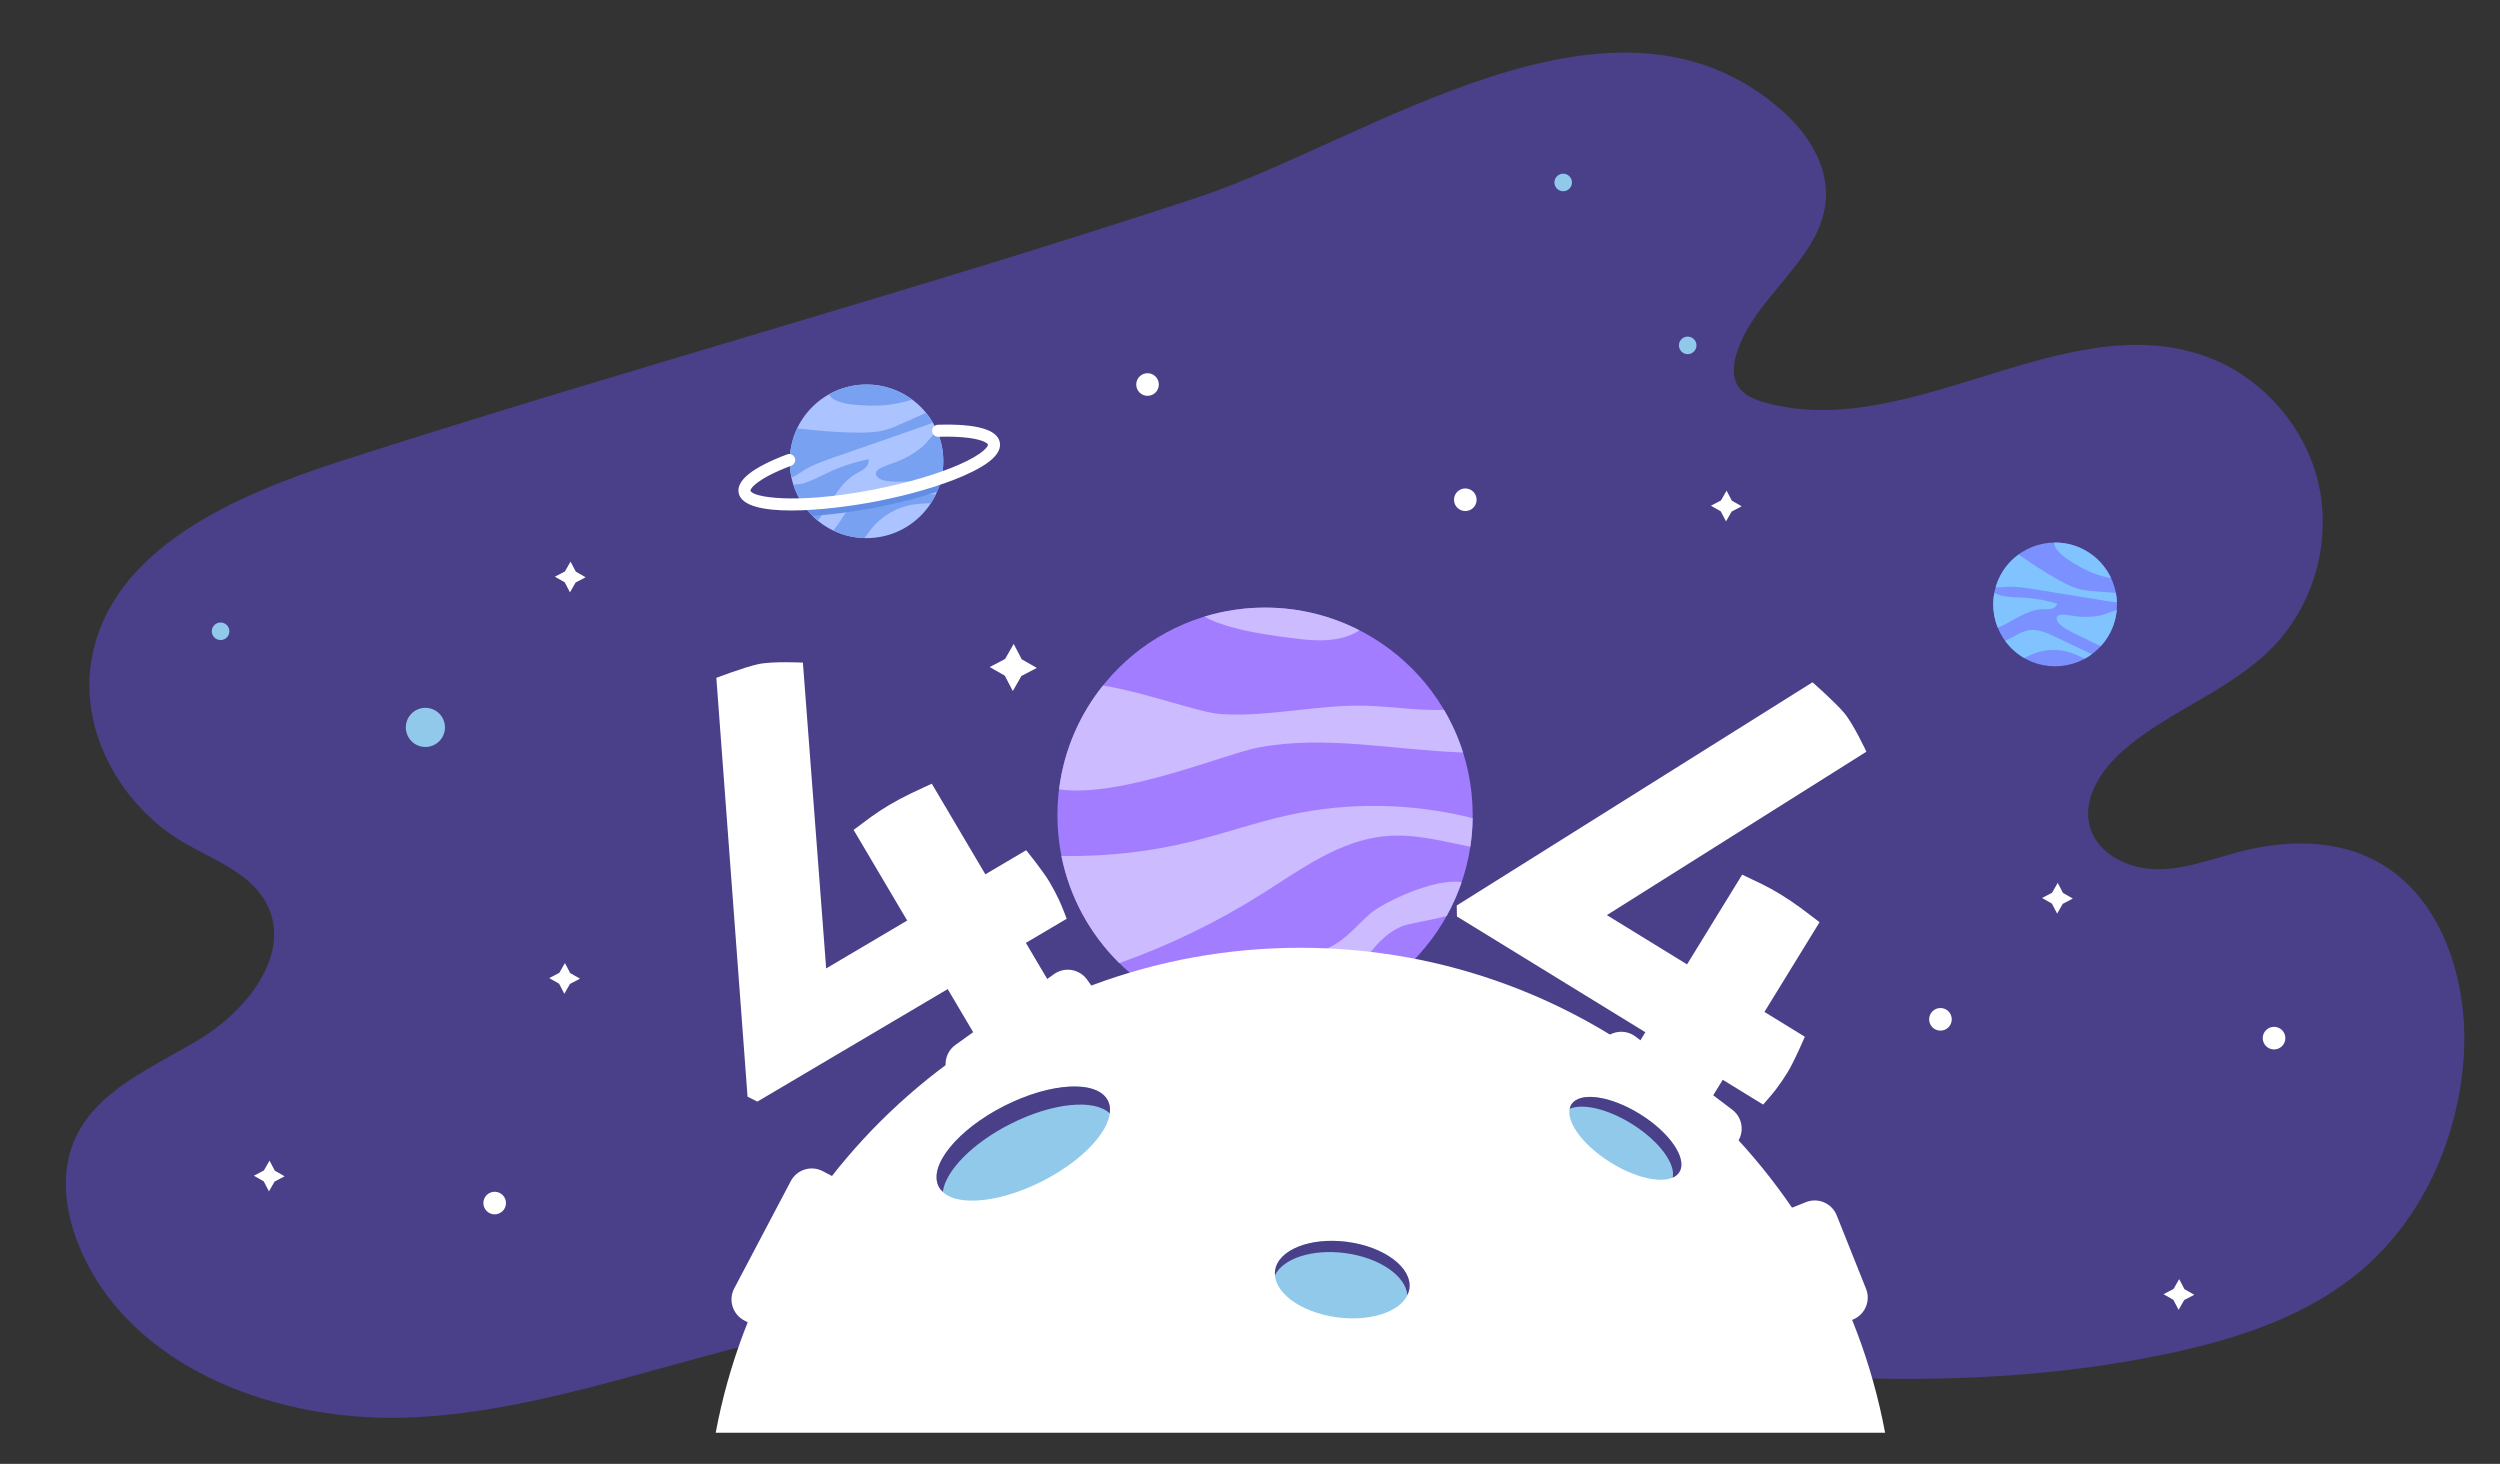 <?xml version="1.0" encoding="utf-8"?>
<!-- Generator: Adobe Illustrator 13.0.0, SVG Export Plug-In  -->
<!DOCTYPE svg PUBLIC "-//W3C//DTD SVG 1.1//EN" "http://www.w3.org/Graphics/SVG/1.1/DTD/svg11.dtd">
<svg version="1.1"
	 xmlns="http://www.w3.org/2000/svg" xmlns:xlink="http://www.w3.org/1999/xlink" xmlns:a="http://ns.adobe.com/AdobeSVGViewerExtensions/3.0/"
	 x="0px" y="0px" width="415px" height="243px" viewBox="40 83.006 415 243" enable-background="new 40 83.006 415 243"
	 xml:space="preserve">
<rect x="40" y="83.006" width="415" height="243" fill="#333333" stroke="none"/>
<defs>
</defs>
<rect x="40" y="83.006" display="none" fill="#FFFFFF" width="415" height="291.991"/>
<g>
	<defs>
		<rect id="SVGID_1_" width="500" height="500"/>
	</defs>
	<clipPath id="SVGID_2_">
		<use xlink:href="#SVGID_1_"  overflow="visible"/>
	</clipPath>
	<path clip-path="url(#SVGID_2_)" fill="#494089" d="M96.526,159.568c-17.628,5.689-38.044,14.549-41.311,32.781
		c-2.128,11.879,4.772,24.313,15.163,30.449c5.073,2.997,11.299,5.105,13.953,10.365c4.123,8.173-3.286,17.544-11.109,22.297
		c-7.823,4.753-17.366,8.523-20.927,16.955c-2.348,5.558-1.428,12.031,0.896,17.599c8.522,20.418,33.37,29.36,55.468,28.268
		c22.098-1.091,43.057-9.701,64.734-14.133c74.439-15.222,152.487,19.327,226.798,3.495c11.564-2.465,23.212-6.32,32.144-14.067
		c10.066-8.732,15.783-21.907,16.645-35.206c0.823-12.687-3.675-26.973-15.03-32.69c-6.637-3.341-14.567-3.205-21.771-1.387
		c-4.6,1.16-9.121,2.978-13.866,3.009c-4.744,0.03-9.965-2.346-11.34-6.887c-1.445-4.776,1.85-9.705,5.627-12.963
		c7.686-6.626,17.961-9.936,24.94-17.301c6.716-7.087,9.542-17.652,7.263-27.146c-2.279-9.495-9.594-17.624-18.796-20.89
		c-23.451-8.324-49,14.37-72.98,7.72c-1.78-0.494-3.653-1.255-4.591-2.848c-0.915-1.553-0.705-3.525-0.18-5.25
		c2.938-9.656,14.348-15.803,14.847-25.884c0.272-5.48-2.968-10.607-7.052-14.272c-28.063-25.18-68.723,4.772-97.335,14.227
		C191.664,131.356,143.704,144.342,96.526,159.568"/>
	<path clip-path="url(#SVGID_2_)" fill="#FFFFFF" d="M210.302,239.533c-0.002-0.005-0.001-0.011,0.004-0.014l6.754-3.992
		c0.005-0.003,0.007-0.01,0.005-0.015c0,0-0.742-2.003-1.241-3.062c-0.499-1.058-1.027-2.059-1.583-2.999
		c-1.148-1.942-3.893-5.302-3.893-5.302c-0.003-0.005-0.01-0.006-0.015-0.003l-6.754,3.993c-0.005,0.002-0.011,0.001-0.013-0.004
		l-8.885-15.03c-0.003-0.005-0.009-0.007-0.014-0.004c0,0-2.386,1.095-3.571,1.668c-1.184,0.573-2.341,1.193-3.469,1.86
		c-1.067,0.631-2.074,1.289-3.02,1.976c-0.949,0.687-2.902,2.157-2.902,2.157c-0.004,0.003-0.005,0.01-0.003,0.015l8.885,15.03
		c0.003,0.005,0.001,0.011-0.004,0.014l-13.431,7.939c-0.005,0.002-0.01,0.001-0.01-0.005l-3.861-50.743
		c-0.001-0.005-0.006-0.01-0.011-0.01c0,0-5.028-0.258-7.392,0.251c-2.364,0.51-6.956,2.274-6.956,2.274
		c-0.005,0.002-0.009,0.008-0.009,0.013l5.18,69.507c0.001,0.005,0.005,0.012,0.01,0.015l1.607,0.808
		c0.005,0.003,0.013,0.003,0.018,0L197.31,247.2c0.005-0.002,0.011,0,0.013,0.004l7.773,13.148c0.002,0.005,0.009,0.008,0.014,0.005
		c0,0,2.386-1.095,3.572-1.668c1.183-0.573,2.34-1.193,3.469-1.859c1.064-0.63,2.072-1.289,3.019-1.977
		c0.947-0.686,2.901-2.157,2.901-2.157c0.004-0.003,0.005-0.011,0.002-0.016L210.302,239.533z"/>
	<path clip-path="url(#SVGID_2_)" fill="#FFFFFF" d="M338.896,233.708c-1.06-0.78-2.148-1.513-3.265-2.199
		c-1.057-0.649-2.109-1.232-3.157-1.747c-1.051-0.518-3.264-1.558-3.264-1.558c-0.006-0.003-0.012-0.001-0.015,0.004l-9.14,14.875
		c-0.003,0.005-0.009,0.006-0.015,0.003l-13.293-8.167c-0.004-0.003-0.004-0.007,0-0.01l43.064-27.116
		c0.004-0.002,0.006-0.009,0.004-0.014c0,0-2.121-4.566-3.675-6.419c-1.555-1.852-5.261-5.089-5.261-5.089
		c-0.004-0.003-0.012-0.004-0.016-0.001l-59.039,37.045c-0.004,0.003-0.008,0.01-0.008,0.015l0.036,1.8
		c0,0.005,0.004,0.012,0.008,0.015l31.259,19.207c0.005,0.003,0.006,0.008,0.004,0.013l-7.996,13.014
		c-0.003,0.005-0.002,0.013,0.002,0.016c0,0,2.084,1.599,3.143,2.378c1.061,0.779,2.149,1.513,3.266,2.199
		c1.055,0.647,2.106,1.229,3.157,1.748c1.049,0.516,3.263,1.557,3.263,1.557c0.006,0.002,0.012,0,0.015-0.004l7.996-13.015
		c0.003-0.005,0.009-0.007,0.013-0.004l6.687,4.108c0.004,0.003,0.011,0.002,0.015-0.003c0,0,1.425-1.591,2.128-2.527
		c0.703-0.936,1.341-1.87,1.913-2.8c1.181-1.923,2.869-5.92,2.869-5.92c0.002-0.005,0-0.01-0.004-0.013l-6.687-4.109
		c-0.004-0.003-0.006-0.009-0.003-0.013l9.14-14.876c0.004-0.004,0.003-0.011-0.002-0.014
		C342.038,236.086,339.955,234.487,338.896,233.708"/>
	<path clip-path="url(#SVGID_2_)" fill-rule="evenodd" clip-rule="evenodd" fill="#A37DFF" d="M284.469,218.336
		c0,19.037-15.432,34.469-34.469,34.469c-19.036,0-34.469-15.432-34.469-34.469c0-19.036,15.433-34.469,34.469-34.469
		C269.037,183.868,284.469,199.301,284.469,218.336"/>
	<path clip-path="url(#SVGID_2_)" fill-rule="evenodd" clip-rule="evenodd" fill="#CCBBFF" d="M215.807,214.045
		c10.226,1.454,27.417-5.849,32.928-6.918c11.203-2.174,22.71,0.415,34.128,0.793c-0.79-2.497-1.86-4.868-3.169-7.083
		c-4.199,0.174-8.625-0.555-12.86-0.678c-8.043-0.234-16.042,1.88-24.073,1.393c-3.711-0.225-12.065-3.475-19.662-4.754
		C219.211,201.647,216.612,207.566,215.807,214.045"/>
	<path clip-path="url(#SVGID_2_)" fill-rule="evenodd" clip-rule="evenodd" fill="#CCBBFF" d="M250,183.868
		c-3.502,0-6.881,0.526-10.065,1.498c4.318,2.465,12.973,3.349,14.982,3.618c3.61,0.484,7.532,0.657,10.631-1.256
		c0.043-0.027,0.085-0.058,0.128-0.086C260.972,185.235,255.647,183.868,250,183.868"/>
	<path clip-path="url(#SVGID_2_)" fill-rule="evenodd" clip-rule="evenodd" fill="#CCBBFF" d="M284.456,218.817
		c-9.931-2.509-20.444-2.712-30.453-0.526c-5.438,1.187-10.705,3.055-16.109,4.387c-6.794,1.676-13.799,2.486-20.796,2.431
		c-0.295-0.001-0.596-0.011-0.902-0.025c1.369,6.894,4.793,13.046,9.608,17.794c8.254-2.926,16.184-6.764,23.593-11.431
		c6.482-4.083,12.969-8.945,20.597-9.643c4.736-0.433,9.392,0.802,14.08,1.77C284.311,222.021,284.435,220.431,284.456,218.817"/>
	<path clip-path="url(#SVGID_2_)" fill-rule="evenodd" clip-rule="evenodd" fill="#CCBBFF" d="M282.631,229.439
		c-4.675-0.692-13.033,3.419-15.079,5.152c-1.826,1.548-3.365,3.437-5.338,4.794c-2.503,1.723-5.528,2.472-8.47,3.231
		c-5.938,1.532-11.834,3.233-17.676,5.099c-0.742,0.237-1.545,0.562-1.908,1.232c4.744,2.46,10.127,3.859,15.84,3.859
		c3.998,0,7.833-0.689,11.402-1.941c3.578-5.106,5.715-11.722,11.375-14.122c0.957-0.406,4.319-0.886,7.356-1.673
		C281.128,233.285,281.964,231.401,282.631,229.439"/>
	<path clip-path="url(#SVGID_2_)" fill-rule="evenodd" clip-rule="evenodd" fill="#FFFFFF" d="M352.926,320.837
		c-8.563-45.817-48.759-80.5-97.061-80.5s-88.498,34.683-97.06,80.5H352.926z"/>
	<path clip-path="url(#SVGID_2_)" fill-rule="evenodd" clip-rule="evenodd" fill="#90C9EA" d="M273.959,296.892
		c-0.455,3.461-5.816,5.608-11.975,4.796c-6.157-0.812-10.779-4.274-10.323-7.734s5.818-5.608,11.976-4.796
		C269.793,289.969,274.415,293.432,273.959,296.892"/>
	<path clip-path="url(#SVGID_2_)" fill-rule="evenodd" clip-rule="evenodd" fill="#ABC3FF" d="M196.593,159.586
		c0,7.042-5.708,12.75-12.75,12.75s-12.75-5.708-12.75-12.75s5.708-12.75,12.75-12.75S196.593,152.544,196.593,159.586"/>
	<path clip-path="url(#SVGID_2_)" fill-rule="evenodd" clip-rule="evenodd" fill="#79A1F2" d="M183.843,146.836
		c-2.267,0-4.391,0.598-6.235,1.635c0.091,0.155,0.193,0.299,0.311,0.419c1.289,1.3,4.358,1.356,6.071,1.438
		c2.506,0.119,5.033-0.212,7.421-0.986C189.292,147.774,186.68,146.836,183.843,146.836"/>
	<path clip-path="url(#SVGID_2_)" fill-rule="evenodd" clip-rule="evenodd" fill="#79A1F2" d="M193.593,153.656
		c0.421-0.146,0.849-0.3,1.231-0.524c-0.33-0.56-0.692-1.1-1.102-1.601c-1.272,0.57-2.543,1.139-3.815,1.709
		c-0.987,0.442-1.979,0.886-3.025,1.16c-1.54,0.404-3.152,0.429-4.744,0.417c-3.305-0.026-6.535-0.34-9.8-0.7
		c-0.79,1.66-1.245,3.509-1.245,5.469c0,0.927,0.104,1.83,0.292,2.7c0.673-0.264,1.264-0.703,1.877-1.091
		c1.629-1.031,3.468-1.673,5.288-2.306C183.564,157.146,188.579,155.401,193.593,153.656"/>
	<path clip-path="url(#SVGID_2_)" fill-rule="evenodd" clip-rule="evenodd" fill="#79A1F2" d="M195.561,154.561
		c-0.987,0.883-1.72,2.054-2.798,2.895c-1.134,0.885-2.394,1.61-3.734,2.136c-0.945,0.371-1.93,0.647-2.836,1.105
		c-0.337,0.171-0.691,0.406-0.774,0.774c-0.147,0.651,0.619,1.12,1.269,1.272c1.291,0.3,2.635,0.244,3.959,0.187l4.711-0.204
		c0.28-0.012,0.565-0.035,0.848-0.069c0.244-0.985,0.387-2.01,0.387-3.07C196.592,157.802,196.224,156.103,195.561,154.561"/>
	<path clip-path="url(#SVGID_2_)" fill-rule="evenodd" clip-rule="evenodd" fill="#79A1F2" d="M184.177,159.242
		c-2.268,0.455-4.482,1.176-6.583,2.146c-1.401,0.647-2.76,1.408-4.236,1.856c-0.419,0.127-1.007,0.176-1.665,0.207
		c0.753,2.369,2.176,4.438,4.05,5.982c0.131-0.156,0.259-0.315,0.38-0.476c1.907-2.534,3.202-5.728,5.955-7.302
		c0.501-0.286,1.043-0.513,1.478-0.891C183.992,160.387,184.311,159.803,184.177,159.242"/>
	<path clip-path="url(#SVGID_2_)" fill-rule="evenodd" clip-rule="evenodd" fill="#79A1F2" d="M195.357,165.034
		c-0.144-0.017-0.29-0.022-0.424-0.014l-8.167,0.452c-1.691,0.094-3.476,0.218-4.878,1.17c-1.08,0.735-1.802,1.877-2.492,2.987
		c-0.233,0.375-0.655,0.898-1.045,1.451c1.57,0.752,3.314,1.192,5.16,1.24c0.334-0.419,0.635-0.869,0.958-1.297
		c1.822-2.41,4.667-4.019,7.672-4.339c0.796-0.084,1.602-0.086,2.397-0.171C194.844,166.042,195.114,165.546,195.357,165.034"/>
	<path clip-path="url(#SVGID_2_)" fill-rule="evenodd" clip-rule="evenodd" fill="#618DE5" d="M195.543,164.649
		c0.328-0.756,0.583-1.55,0.76-2.374c-3.282,1.171-7.162,2.207-11.304,3.009c-4.197,0.813-8.221,1.302-11.727,1.434
		c0.469,0.692,1.004,1.335,1.596,1.921c3.231-0.204,6.809-0.674,10.511-1.391C189.032,166.541,192.492,165.651,195.543,164.649"/>
	<path clip-path="url(#SVGID_2_)" fill="#FFFFFF" d="M171.339,167.748c-4.569,0-8.297-0.729-8.723-2.925
		c-0.401-2.07,2.302-4.218,8.034-6.385c0.515-0.195,1.093,0.065,1.289,0.582c0.195,0.517-0.066,1.094-0.582,1.289
		c-5.805,2.194-6.834,3.843-6.777,4.134c0.212,1.094,7.414,2.361,20.419-0.159c5.457-1.057,10.486-2.522,14.158-4.127
		c4.205-1.838,4.891-3.11,4.844-3.35c-0.058-0.303-1.704-1.483-8.241-1.294c-0.536,0.022-1.012-0.418-1.028-0.97
		c-0.017-0.552,0.418-1.013,0.97-1.029c6.393-0.191,9.852,0.792,10.263,2.913c0.353,1.822-1.612,3.642-6.007,5.562
		c-3.804,1.662-8.981,3.175-14.579,4.259C181.585,166.983,176.021,167.748,171.339,167.748"/>
	<path clip-path="url(#SVGID_2_)" fill-rule="evenodd" clip-rule="evenodd" fill="#7B91FF" d="M390.18,188.228
		c-2.7,4.988-8.933,6.843-13.921,4.143c-4.988-2.7-6.843-8.933-4.144-13.921c2.7-4.989,8.934-6.843,13.922-4.143
		C391.024,177.006,392.88,183.239,390.18,188.228"/>
	<path clip-path="url(#SVGID_2_)" fill-rule="evenodd" clip-rule="evenodd" fill="#80C3FF" d="M386.036,174.306
		c-1.604-0.869-3.34-1.26-5.044-1.232c0.007,0.144,0.022,0.285,0.061,0.416c0.414,1.415,2.566,2.631,3.75,3.346
		c1.729,1.046,3.646,1.78,5.634,2.147C389.536,177.06,388.047,175.394,386.036,174.306"/>
	<path clip-path="url(#SVGID_2_)" fill-rule="evenodd" clip-rule="evenodd" fill="#80C3FF" d="M390.329,182.875
		c0.354,0.058,0.716,0.113,1.073,0.101c-0.02-0.523-0.069-1.044-0.167-1.557c-1.119-0.084-2.239-0.168-3.358-0.252
		c-0.868-0.065-1.741-0.131-2.588-0.338c-1.246-0.305-2.396-0.905-3.52-1.524c-2.331-1.285-4.499-2.746-6.675-4.253
		c-1.195,0.872-2.228,2.008-2.979,3.396c-0.356,0.657-0.628,1.336-0.829,2.026c0.579,0.07,1.166-0.015,1.749-0.054
		c1.549-0.106,3.098,0.145,4.63,0.394C381.887,181.502,386.108,182.188,390.329,182.875"/>
	<path clip-path="url(#SVGID_2_)" fill-rule="evenodd" clip-rule="evenodd" fill="#80C3FF" d="M391.375,184.271
		c-1.037,0.247-2.005,0.795-3.092,0.978c-1.143,0.192-2.313,0.223-3.464,0.081c-0.812-0.1-1.615-0.282-2.433-0.304
		c-0.303-0.008-0.646,0.022-0.846,0.251c-0.354,0.405,0.01,1.031,0.412,1.388c0.8,0.708,1.773,1.183,2.733,1.65
		c1.138,0.555,2.276,1.108,3.415,1.663c0.203,0.098,0.413,0.191,0.627,0.275c0.55-0.604,1.045-1.274,1.451-2.025
		C390.864,186.963,391.254,185.618,391.375,184.271"/>
	<path clip-path="url(#SVGID_2_)" fill-rule="evenodd" clip-rule="evenodd" fill="#80C3FF" d="M381.517,183.223
		c-1.781-0.548-3.626-0.886-5.486-1.004c-1.24-0.079-2.495-0.061-3.713-0.309c-0.345-0.071-0.78-0.262-1.259-0.492
		c-0.375,1.966-0.16,3.978,0.576,5.79c0.151-0.06,0.304-0.123,0.451-0.191c2.322-1.065,4.465-2.83,7.019-2.89
		c0.464-0.01,0.936,0.037,1.389-0.064C380.946,183.962,381.396,183.67,381.517,183.223"/>
	<path clip-path="url(#SVGID_2_)" fill-rule="evenodd" clip-rule="evenodd" fill="#80C3FF" d="M387.216,191.612
		c-0.096-0.067-0.197-0.126-0.295-0.173c-1.986-0.937-3.973-1.874-5.959-2.81c-1.234-0.583-2.546-1.179-3.904-1.042
		c-1.047,0.106-1.996,0.638-2.91,1.16c-0.31,0.176-0.809,0.385-1.298,0.627c0.824,1.134,1.892,2.115,3.182,2.857
		c0.396-0.169,0.782-0.372,1.176-0.551c2.215-1.009,4.847-1.058,7.098-0.132c0.596,0.245,1.168,0.553,1.764,0.797
		C386.466,192.129,386.848,191.882,387.216,191.612"/>
	<path clip-path="url(#SVGID_2_)" fill-rule="evenodd" clip-rule="evenodd" fill="#FFFFFF" d="M180.182,279.317l-13.057,24.771
		l-3.595-1.896c-1.923-1.014-2.66-3.395-1.646-5.316l9.385-17.806c1.015-1.924,3.395-2.661,5.319-1.646L180.182,279.317z"/>
	<path clip-path="url(#SVGID_2_)" fill-rule="evenodd" clip-rule="evenodd" fill="#FFFFFF" d="M343.794,303.571l-7.787-19.502
		l3.772-1.507c2.02-0.806,4.311,0.177,5.116,2.196l4.868,12.189c0.807,2.02-0.178,4.311-2.196,5.116L343.794,303.571z"/>
	<path clip-path="url(#SVGID_2_)" fill-rule="evenodd" clip-rule="evenodd" fill="#FFFFFF" d="M222.82,248.92l-22.744,16.332
		l-2.37-3.301c-1.268-1.765-0.865-4.225,0.902-5.494l16.348-11.739c1.766-1.268,4.225-0.865,5.493,0.901L222.82,248.92z"/>
	<path clip-path="url(#SVGID_2_)" fill-rule="evenodd" clip-rule="evenodd" fill="#FFFFFF" d="M325.871,275.971l-22.336-16.887
		l2.45-3.241c1.312-1.733,3.78-2.077,5.515-0.766l16.056,12.138c1.733,1.313,2.077,3.78,0.766,5.514L325.871,275.971z"/>
	<path clip-path="url(#SVGID_2_)" fill-rule="evenodd" clip-rule="evenodd" fill="#90C9EA" d="M223.909,265.707
		c1.75,3.447-3.119,9.435-10.875,13.371c-7.756,3.938-15.463,4.336-17.213,0.889c-1.75-3.446,3.119-9.435,10.875-13.372
		C214.452,262.657,222.159,262.26,223.909,265.707"/>
	<path clip-path="url(#SVGID_2_)" fill-rule="evenodd" clip-rule="evenodd" fill="#494089" d="M207.696,269.595
		c7.006-3.557,13.955-4.214,16.527-1.77c0.099-0.772,0.006-1.488-0.314-2.118c-1.75-3.447-9.457-3.049-17.213,0.888
		c-7.756,3.938-12.625,9.925-10.875,13.372c0.169,0.333,0.41,0.62,0.686,0.882C196.952,277.398,201.358,272.813,207.696,269.595"/>
	<path clip-path="url(#SVGID_2_)" fill-rule="evenodd" clip-rule="evenodd" fill="#90C9EA" d="M318.772,277.574
		c-1.375,2.201-6.505,1.476-11.456-1.621c-4.95-3.096-7.85-7.389-6.474-9.589c1.376-2.201,6.505-1.476,11.456,1.62
		C317.251,271.08,320.148,275.374,318.772,277.574"/>
	<path clip-path="url(#SVGID_2_)" fill-rule="evenodd" clip-rule="evenodd" fill="#494089" d="M310.921,269.599
		c4.472,2.797,7.257,6.564,6.743,8.891c0.479-0.21,0.857-0.513,1.108-0.914c1.376-2.201-1.521-6.495-6.474-9.591
		c-4.951-3.096-10.08-3.821-11.456-1.619c-0.133,0.213-0.214,0.449-0.269,0.698C302.712,266.124,306.875,267.069,310.921,269.599"/>
	<path clip-path="url(#SVGID_2_)" fill-rule="evenodd" clip-rule="evenodd" fill="#494089" d="M263.637,289.156
		c-6.158-0.812-11.519,1.336-11.975,4.796c-0.033,0.251-0.032,0.502-0.014,0.752c1.336-2.793,6.167-4.406,11.634-3.687
		c5.71,0.753,10.094,3.787,10.335,6.985c0.17-0.354,0.29-0.723,0.343-1.111C274.416,293.432,269.794,289.969,263.637,289.156"/>
	<path clip-path="url(#SVGID_2_)" fill-rule="evenodd" clip-rule="evenodd" fill="#90C9EA" d="M113.865,203.754
		c0,1.795-1.455,3.25-3.25,3.25s-3.25-1.455-3.25-3.25c0-1.795,1.455-3.25,3.25-3.25S113.865,201.959,113.865,203.754"/>
	<path clip-path="url(#SVGID_2_)" fill-rule="evenodd" clip-rule="evenodd" fill="#90C9EA" d="M299.489,114.753
		c-0.805,0-1.458-0.653-1.458-1.458c0-0.805,0.653-1.458,1.458-1.458c0.806,0,1.458,0.653,1.458,1.458
		C300.947,114.101,300.295,114.753,299.489,114.753"/>
	<path clip-path="url(#SVGID_2_)" fill-rule="evenodd" clip-rule="evenodd" fill="#90C9EA" d="M320.157,141.796
		c-0.805,0-1.458-0.653-1.458-1.458c0-0.805,0.653-1.458,1.458-1.458s1.458,0.653,1.458,1.458
		C321.615,141.143,320.962,141.796,320.157,141.796"/>
	<path clip-path="url(#SVGID_2_)" fill-rule="evenodd" clip-rule="evenodd" fill="#90C9EA" d="M76.615,189.253
		c-0.805,0-1.458-0.653-1.458-1.458c0-0.805,0.653-1.458,1.458-1.458s1.458,0.653,1.458,1.458
		C78.073,188.601,77.42,189.253,76.615,189.253"/>
	<path clip-path="url(#SVGID_2_)" fill-rule="evenodd" clip-rule="evenodd" fill="#FFFFFF" d="M285.119,165.963
		c0,1.037-0.84,1.877-1.877,1.877s-1.877-0.84-1.877-1.877c0-1.037,0.84-1.877,1.877-1.877S285.119,164.927,285.119,165.963"/>
	<path clip-path="url(#SVGID_2_)" fill-rule="evenodd" clip-rule="evenodd" fill="#FFFFFF" d="M363.992,252.214
		c0,1.036-0.84,1.877-1.877,1.877s-1.877-0.841-1.877-1.877c0-1.037,0.84-1.877,1.877-1.877S363.992,251.177,363.992,252.214"/>
	<path clip-path="url(#SVGID_2_)" fill-rule="evenodd" clip-rule="evenodd" fill="#FFFFFF" d="M419.369,255.337
		c0,1.036-0.84,1.877-1.877,1.877s-1.877-0.841-1.877-1.877c0-1.037,0.84-1.877,1.877-1.877S419.369,254.3,419.369,255.337"/>
	<path clip-path="url(#SVGID_2_)" fill-rule="evenodd" clip-rule="evenodd" fill="#FFFFFF" d="M123.992,282.714
		c0,1.036-0.84,1.877-1.877,1.877s-1.877-0.841-1.877-1.877c0-1.037,0.84-1.877,1.877-1.877S123.992,281.677,123.992,282.714"/>
	<path clip-path="url(#SVGID_2_)" fill-rule="evenodd" clip-rule="evenodd" fill="#FFFFFF" d="M232.369,146.836
		c0,1.037-0.84,1.877-1.877,1.877s-1.877-0.84-1.877-1.877c0-1.037,0.84-1.877,1.877-1.877S232.369,145.8,232.369,146.836"/>
	<polygon clip-path="url(#SVGID_2_)" fill-rule="evenodd" clip-rule="evenodd" fill="#FFFFFF" points="209.61,192.451 
		212.112,193.881 209.558,195.216 208.129,197.719 206.793,195.164 204.291,193.735 206.845,192.399 208.275,189.897 	"/>
	<polygon clip-path="url(#SVGID_2_)" fill-rule="evenodd" clip-rule="evenodd" fill="#FFFFFF" points="327.484,166.117 
		329.119,167.051 327.451,167.923 326.518,169.556 325.646,167.889 324.012,166.955 325.68,166.083 326.613,164.45 	"/>
	<polygon clip-path="url(#SVGID_2_)" fill-rule="evenodd" clip-rule="evenodd" fill="#FFFFFF" points="134.649,244.532 
		136.283,245.466 134.615,246.338 133.682,247.971 132.81,246.304 131.176,245.371 132.844,244.499 133.777,242.865 	"/>
	<polygon clip-path="url(#SVGID_2_)" fill-rule="evenodd" clip-rule="evenodd" fill="#FFFFFF" points="135.583,177.899 
		137.216,178.833 135.548,179.704 134.616,181.338 133.744,179.67 132.109,178.737 133.777,177.865 134.71,176.232 	"/>
	<polygon clip-path="url(#SVGID_2_)" fill-rule="evenodd" clip-rule="evenodd" fill="#FFFFFF" points="85.615,277.337 
		87.249,278.271 85.581,279.143 84.648,280.775 83.776,279.108 82.142,278.175 83.809,277.303 84.743,275.669 	"/>
	<polygon clip-path="url(#SVGID_2_)" fill-rule="evenodd" clip-rule="evenodd" fill="#FFFFFF" points="382.455,231.231 
		384.089,232.166 382.421,233.038 381.487,234.671 380.615,233.004 378.981,232.07 380.648,231.198 381.583,229.564 	"/>
	<polygon clip-path="url(#SVGID_2_)" fill-rule="evenodd" clip-rule="evenodd" fill="#FFFFFF" points="402.615,297.003 
		404.249,297.938 402.581,298.81 401.648,300.442 400.776,298.775 399.143,297.842 400.81,296.97 401.743,295.336 	"/>
</g>
</svg>
